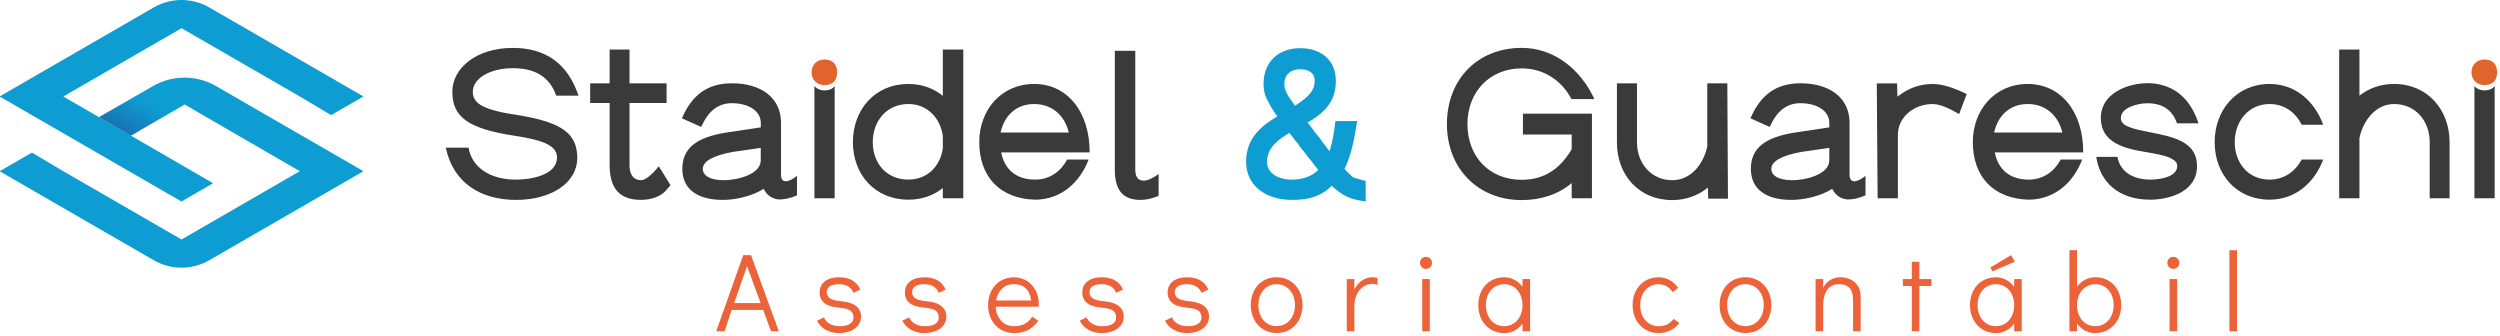 <svg xmlns="http://www.w3.org/2000/svg" width="149" height="20" viewBox="0 0 149 20" fill="none"><path d="M26.569 8.802H27.924C28.131 9.997 29.231 10.706 30.756 10.706C31.647 10.706 33.197 10.437 33.197 9.388C33.197 8.716 32.476 8.362 30.682 8.093C27.85 7.666 26.959 6.946 26.959 5.468C26.959 4.089 28.351 2.856 30.572 2.856C32.526 2.856 33.844 3.796 34.478 5.7H33.148C32.769 4.59 31.89 4.064 30.572 4.064C29.18 4.064 28.18 4.686 28.18 5.467C28.18 6.2 28.838 6.565 30.939 6.871C33.502 7.298 34.393 7.97 34.405 9.386V9.411C34.405 10.901 32.855 11.914 30.755 11.914C28.654 11.914 27.007 10.901 26.568 8.8L26.569 8.802Z" fill="#3B3A3A"></path><path d="M36.334 9.85V6.139H35.174V4.967H36.334V2.953H37.519V4.967H39.728V6.139H37.519V9.85C37.519 10.424 37.776 10.741 38.203 10.741C38.447 10.741 38.801 10.472 39.265 9.911L39.961 11.034L39.705 11.338C39.387 11.717 38.801 11.912 38.203 11.912C36.933 11.912 36.336 11.241 36.336 9.849L36.334 9.85Z" fill="#3B3A3A"></path><path d="M47.502 11.644C47.075 11.827 46.733 11.889 46.428 11.889H46.416C46.014 11.839 45.72 11.657 45.513 11.255C44.769 11.731 43.755 11.914 43.084 11.914C41.545 11.914 40.667 11.255 40.667 10.07C40.667 8.885 41.423 8.19 43.304 7.897L45.343 7.592V7.323C45.343 6.591 44.574 6.15 43.633 6.15C42.815 6.15 42.23 6.59 41.79 7.566L40.642 7.052C41.253 5.637 42.18 4.964 43.632 4.964C45.304 4.964 46.549 5.783 46.549 7.32V10.421C46.549 10.958 47.001 10.885 47.501 10.482V11.642L47.502 11.644ZM45.341 8.812L43.657 9.057C42.546 9.264 41.887 9.593 41.887 10.07C41.887 10.484 42.364 10.741 43.132 10.741C43.901 10.741 45.341 10.412 45.341 9.556V8.812Z" fill="#3B3A3A"></path><path d="M48.368 4.315C48.368 3.851 48.698 3.546 49.137 3.546C49.649 3.546 49.893 3.851 49.893 4.315C49.893 4.779 49.649 5.071 49.137 5.071C48.698 5.071 48.368 4.767 48.368 4.315Z" fill="#E0642B"></path><path d="M49.746 5.133V11.815H48.539V5.128C48.675 5.291 48.887 5.387 49.135 5.387C49.419 5.387 49.623 5.294 49.746 5.133Z" fill="#3B3A3A"></path><path d="M147.301 4.315C147.301 3.851 147.631 3.546 148.07 3.546C148.582 3.546 148.826 3.851 148.826 4.315C148.826 4.779 148.582 5.071 148.07 5.071C147.631 5.071 147.301 4.767 147.301 4.315Z" fill="#E0642B"></path><path d="M148.682 5.133V11.815H147.475V5.128C147.611 5.291 147.822 5.387 148.071 5.387C148.355 5.387 148.558 5.294 148.682 5.133Z" fill="#3B3A3A"></path><path d="M56.192 5.713V2.953H57.413V11.816H56.192V11.205C55.655 11.644 54.947 11.901 54.141 11.901C52.14 11.901 50.833 10.399 50.833 8.471C50.833 6.542 52.138 5.004 54.141 5.004C54.947 5.004 55.655 5.273 56.192 5.713ZM56.192 8.837V8.104C56.045 7.029 55.264 6.2 54.141 6.2C52.836 6.2 52.017 7.225 52.017 8.471C52.017 9.716 52.823 10.704 54.141 10.704C55.276 10.704 56.045 9.898 56.192 8.837Z" fill="#3B3A3A"></path><path d="M63.601 9.508H64.883C64.347 10.913 63.211 11.889 61.709 11.901H61.685C59.561 11.841 58.364 10.498 58.364 8.471C58.364 6.554 59.67 5.004 61.635 5.004C63.601 5.004 64.944 6.641 64.944 9.081H59.671C59.866 10.095 60.562 10.705 61.697 10.705C62.563 10.705 63.222 10.217 63.601 9.51V9.508ZM59.634 7.897H63.699C63.467 6.908 62.723 6.2 61.635 6.2C60.548 6.2 59.853 6.908 59.634 7.897Z" fill="#3B3A3A"></path><path d="M66.443 10.082V3.027H67.663V10.082C67.663 10.436 67.748 10.766 68.163 10.766C68.395 10.766 68.737 10.619 69.054 10.364V11.669C68.627 11.852 68.272 11.914 67.979 11.914C66.928 11.914 66.441 11.352 66.441 10.082H66.443Z" fill="#3B3A3A"></path><path d="M80.639 10.571C80.786 10.62 81.041 10.693 81.395 10.791V12.011L80.993 11.938C80.297 11.828 79.797 11.474 79.37 11.072C78.747 11.695 78.003 11.915 77.027 11.915C75.415 11.915 74.268 11.049 74.268 9.644C74.268 8.24 75.146 7.533 76.124 6.934C75.879 6.593 75.709 6.311 75.599 6.08C75.379 5.726 75.307 5.36 75.307 4.995C75.307 3.725 76.161 2.871 77.492 2.871C78.824 2.871 79.616 3.664 79.616 4.812C79.616 5.788 79.226 6.569 77.932 7.302C78.102 7.522 78.273 7.729 78.42 7.949C78.482 8.034 78.555 8.096 78.615 8.181C78.665 8.243 78.713 8.303 78.75 8.363C78.787 8.436 78.835 8.486 78.884 8.546C78.994 8.681 79.104 8.827 79.201 8.961L79.239 9.022C79.41 8.509 79.508 7.899 79.593 7.216H80.887C80.728 8.241 80.533 9.279 80.131 10.073C80.35 10.305 80.521 10.464 80.655 10.574H80.643L80.639 10.571ZM78.563 10.132C78.428 9.96 78.282 9.765 78.148 9.582C78.039 9.46 77.929 9.326 77.831 9.191C77.794 9.131 77.734 9.069 77.684 8.996L77.477 8.752L77.44 8.679C77.378 8.594 77.33 8.497 77.245 8.435L77.16 8.325C77.038 8.155 77.013 8.13 76.843 7.923C76.147 8.337 75.513 8.826 75.513 9.644C75.513 10.303 76.147 10.705 76.99 10.705C77.624 10.705 78.173 10.523 78.564 10.132H78.563ZM76.549 4.993C76.549 5.36 76.659 5.592 77.183 6.299C78.099 5.713 78.356 5.335 78.356 4.809C78.356 4.382 78.039 4.126 77.49 4.126C76.94 4.126 76.549 4.443 76.549 4.992V4.993Z" fill="#0D9DD2"></path><path d="M90.767 8.019V6.774H94.88V11.815H93.672V10.911C92.866 11.595 91.828 11.925 90.693 11.925C88.093 11.925 86.237 10.045 86.237 7.396C86.237 4.746 88.043 2.854 90.693 2.854C92.549 2.854 94.159 4.039 95.027 5.906H93.659C93.073 4.783 91.987 4.075 90.693 4.075C88.801 4.075 87.459 5.467 87.459 7.396C87.459 9.324 88.753 10.716 90.693 10.716C92.06 10.716 92.988 10.045 93.672 8.897V8.019H90.767Z" fill="#3B3A3A"></path><path d="M96.369 8.495V4.967H97.565V8.495C97.565 9.716 98.407 10.741 99.665 10.741C100.788 10.741 101.532 9.765 101.753 8.727V4.967H102.949L102.986 11.839H101.813L101.789 11.18C101.227 11.644 100.494 11.925 99.665 11.925C97.674 11.925 96.369 10.423 96.369 8.494V8.495Z" fill="#3B3A3A"></path><path d="M111.187 11.644C110.76 11.827 110.418 11.889 110.113 11.889H110.101C109.699 11.839 109.405 11.657 109.198 11.255C108.454 11.731 107.44 11.914 106.769 11.914C105.23 11.914 104.352 11.255 104.352 10.07C104.352 8.885 105.108 8.19 106.989 7.897L109.027 7.592V7.323C109.027 6.591 108.259 6.15 107.318 6.15C106.5 6.15 105.915 6.59 105.475 7.566L104.327 7.052C104.938 5.637 105.864 4.964 107.317 4.964C108.989 4.964 110.234 5.783 110.234 7.32V10.421C110.234 10.958 110.686 10.885 111.185 10.482V11.642L111.187 11.644ZM109.026 8.812L107.342 9.057C106.231 9.264 105.572 9.593 105.572 10.07C105.572 10.484 106.048 10.741 106.817 10.741C107.586 10.741 109.026 10.412 109.026 9.556V8.812Z" fill="#3B3A3A"></path><path d="M113.114 11.816H111.906L111.856 4.969H113.064L113.089 5.762C113.663 5.298 114.359 5.006 115.189 5.006C115.8 5.006 116.482 5.25 117.216 5.604L116.764 6.8C116.117 6.421 115.592 6.201 115.189 6.201C114.066 6.201 113.114 6.982 113.114 8.033V11.817V11.816Z" fill="#3B3A3A"></path><path d="M122.818 9.508H124.1C123.563 10.913 122.428 11.889 120.926 11.901H120.902C118.778 11.841 117.581 10.498 117.581 8.471C117.581 6.554 118.886 5.004 120.852 5.004C122.818 5.004 124.161 6.641 124.161 9.081H118.888C119.083 10.095 119.779 10.705 120.914 10.705C121.78 10.705 122.439 10.217 122.818 9.51V9.508ZM118.851 7.897H122.915C122.683 6.908 121.939 6.2 120.852 6.2C119.765 6.2 119.07 6.908 118.851 7.897Z" fill="#3B3A3A"></path><path d="M124.94 9.35H126.197C126.405 10.436 127.418 10.705 128.151 10.705C128.774 10.705 129.763 10.535 129.763 9.887C129.763 9.655 129.592 9.545 129.336 9.411C129.054 9.264 128.298 9.131 127.931 9.069C126.613 8.862 125.209 8.508 125.209 7.03C125.209 5.553 126.808 4.967 127.992 4.956H128.004C129.164 4.968 130.432 5.505 131.031 7.349H129.749C129.432 6.409 128.686 6.153 128.003 6.153C127.404 6.153 126.403 6.41 126.403 7.032C126.403 7.483 126.928 7.655 128.222 7.898C129.565 8.167 130.944 8.46 130.944 9.9C130.944 11.462 129.235 11.901 128.149 11.901C126.282 11.901 125.159 10.863 124.938 9.35H124.94Z" fill="#3B3A3A"></path><path d="M131.994 8.471C131.994 6.554 133.3 5.004 135.265 5.004C136.78 5.004 137.927 5.993 138.464 7.433H137.182C136.803 6.689 136.144 6.2 135.265 6.2C134.02 6.2 133.19 7.225 133.19 8.471C133.19 9.716 133.996 10.704 135.265 10.704C136.144 10.704 136.803 10.215 137.182 9.508H138.464C137.927 10.924 136.78 11.901 135.265 11.901C133.3 11.901 131.994 10.399 131.994 8.471Z" fill="#3B3A3A"></path><path d="M140.623 11.816H139.415V2.953H140.623V5.7C141.185 5.261 141.881 5.004 142.686 5.004C144.688 5.004 145.995 6.554 145.995 8.471V11.815H144.81V8.471C144.81 7.225 143.98 6.2 142.686 6.2C141.6 6.2 140.843 7.176 140.623 8.226V11.815V11.816Z" fill="#3B3A3A"></path><path d="M21.635 10.189V10.219L15.243 13.909L12.473 15.509C11.449 16.101 10.187 16.101 9.163 15.509L0.001 10.218V10.191L1.901 9.094L3.786 10.213L10.819 14.273L17.85 10.213V10.193L15.909 9.069L11.004 6.229L8.386 7.742L7.805 8.086L5.903 6.984L9.108 5.133H9.109C10.276 4.459 11.714 4.459 12.879 5.133L12.89 5.139L17.802 7.975H17.803L19.942 9.21L21.635 10.188V10.189Z" fill="#0D9DD2"></path><path d="M21.635 5.736V5.763L20.33 6.518L19.735 6.86L17.851 5.741L14.85 4.008L12.954 2.913L10.819 1.681L3.788 5.741V5.761L5.902 6.984L7.804 8.086L12.7 10.921L10.815 12.01L0 5.765V5.735L9.162 0.444C10.186 -0.148 11.448 -0.148 12.472 0.444L14.848 1.815L21.634 5.733L21.635 5.736Z" fill="#0D9DD2"></path><path d="M10.998 6.231L7.804 8.092L5.889 6.987C7.198 6.204 8.056 5.732 9.424 4.962C9.792 4.754 10.617 4.634 11.027 4.61C11.026 5.339 11 5.501 10.998 6.23V6.231Z" fill="url(#paint0_linear_213_1640)"></path><path d="M45.953 19.745L45.488 18.474H43.604L43.186 19.745H42.686L44.296 15.207H44.762L46.419 19.745H45.953ZM43.757 18.062H45.334L44.523 15.86L43.758 18.062H43.757Z" fill="#EC633A"></path><path d="M49.216 19.659C48.988 19.53 48.814 19.349 48.695 19.114L49.101 18.915C49.266 19.265 49.587 19.441 50.066 19.441C50.297 19.441 50.487 19.398 50.639 19.314C50.789 19.23 50.865 19.099 50.865 18.922C50.865 18.745 50.803 18.605 50.682 18.515C50.562 18.426 50.346 18.368 50.04 18.342C49.614 18.307 49.31 18.212 49.126 18.057C48.942 17.902 48.85 17.696 48.85 17.438C48.85 17.149 48.954 16.926 49.163 16.765C49.371 16.604 49.657 16.526 50.021 16.526C50.637 16.526 51.057 16.77 51.278 17.258L50.872 17.457C50.796 17.28 50.687 17.148 50.542 17.064C50.398 16.98 50.213 16.938 49.986 16.938C49.76 16.938 49.58 16.98 49.458 17.064C49.336 17.148 49.275 17.269 49.275 17.424C49.275 17.571 49.341 17.689 49.472 17.779C49.602 17.87 49.827 17.929 50.147 17.955C50.541 17.991 50.836 18.087 51.028 18.245C51.221 18.403 51.318 18.61 51.318 18.867C51.318 19.075 51.258 19.254 51.138 19.402C51.019 19.55 50.858 19.663 50.659 19.738C50.46 19.814 50.245 19.851 50.014 19.851C49.712 19.851 49.447 19.787 49.219 19.657L49.216 19.659Z" fill="#EC633A"></path><path d="M54.3 19.659C54.072 19.53 53.898 19.349 53.778 19.114L54.184 18.915C54.349 19.265 54.67 19.441 55.15 19.441C55.38 19.441 55.571 19.398 55.722 19.314C55.873 19.23 55.949 19.099 55.949 18.922C55.949 18.745 55.887 18.605 55.766 18.515C55.645 18.426 55.429 18.368 55.123 18.342C54.698 18.307 54.393 18.212 54.209 18.057C54.025 17.902 53.933 17.696 53.933 17.438C53.933 17.149 54.038 16.926 54.246 16.765C54.455 16.606 54.74 16.526 55.104 16.526C55.721 16.526 56.141 16.77 56.362 17.258L55.955 17.457C55.88 17.28 55.77 17.148 55.626 17.064C55.482 16.98 55.296 16.938 55.07 16.938C54.843 16.938 54.663 16.98 54.541 17.064C54.419 17.148 54.359 17.269 54.359 17.424C54.359 17.571 54.425 17.689 54.555 17.779C54.685 17.87 54.911 17.929 55.23 17.955C55.624 17.991 55.92 18.087 56.112 18.245C56.304 18.403 56.401 18.61 56.401 18.867C56.401 19.075 56.341 19.254 56.222 19.402C56.102 19.55 55.942 19.663 55.743 19.738C55.544 19.814 55.328 19.851 55.097 19.851C54.795 19.851 54.53 19.787 54.303 19.657L54.3 19.659Z" fill="#EC633A"></path><path d="M61.184 16.731C61.41 16.868 61.587 17.056 61.717 17.294C61.846 17.531 61.91 17.796 61.91 18.088C61.91 18.172 61.907 18.237 61.903 18.282H59.342C59.359 18.602 59.464 18.874 59.655 19.1C59.845 19.327 60.105 19.439 60.433 19.439C60.699 19.439 60.92 19.39 61.095 19.29C61.27 19.189 61.41 19.051 61.517 18.874L61.877 19.113C61.73 19.343 61.538 19.524 61.298 19.655C61.059 19.785 60.775 19.851 60.447 19.851C60.145 19.851 59.877 19.78 59.641 19.638C59.406 19.497 59.221 19.299 59.089 19.047C58.956 18.794 58.89 18.507 58.89 18.189C58.89 17.87 58.956 17.583 59.086 17.331C59.217 17.078 59.399 16.88 59.631 16.739C59.865 16.598 60.13 16.526 60.426 16.526C60.706 16.526 60.959 16.595 61.185 16.732L61.184 16.731ZM61.457 17.909C61.413 17.585 61.305 17.342 61.13 17.18C60.957 17.018 60.723 16.937 60.425 16.937C60.127 16.937 59.9 17.029 59.716 17.212C59.532 17.396 59.416 17.628 59.366 17.909H61.456H61.457Z" fill="#EC633A"></path><path d="M64.873 19.659C64.645 19.53 64.47 19.349 64.351 19.114L64.757 18.915C64.922 19.265 65.243 19.441 65.722 19.441C65.953 19.441 66.144 19.398 66.295 19.314C66.446 19.23 66.521 19.099 66.521 18.922C66.521 18.745 66.459 18.605 66.339 18.515C66.218 18.426 66.002 18.368 65.696 18.342C65.271 18.307 64.966 18.212 64.782 18.057C64.598 17.902 64.506 17.696 64.506 17.438C64.506 17.149 64.61 16.926 64.819 16.765C65.028 16.604 65.313 16.526 65.677 16.526C66.293 16.526 66.713 16.77 66.934 17.258L66.528 17.457C66.453 17.28 66.343 17.148 66.199 17.064C66.055 16.98 65.869 16.938 65.643 16.938C65.416 16.938 65.236 16.98 65.114 17.064C64.992 17.148 64.931 17.269 64.931 17.424C64.931 17.571 64.997 17.689 65.128 17.779C65.258 17.87 65.483 17.929 65.803 17.955C66.197 17.991 66.492 18.087 66.685 18.245C66.877 18.403 66.974 18.61 66.974 18.867C66.974 19.075 66.914 19.254 66.794 19.402C66.675 19.55 66.514 19.663 66.315 19.738C66.116 19.814 65.901 19.851 65.67 19.851C65.368 19.851 65.103 19.787 64.875 19.657L64.873 19.659Z" fill="#EC633A"></path><path d="M69.957 19.659C69.729 19.53 69.554 19.349 69.435 19.114L69.841 18.915C70.006 19.265 70.327 19.441 70.806 19.441C71.037 19.441 71.228 19.398 71.379 19.314C71.53 19.23 71.605 19.099 71.605 18.922C71.605 18.745 71.543 18.605 71.423 18.515C71.302 18.426 71.086 18.368 70.78 18.342C70.355 18.307 70.05 18.212 69.866 18.057C69.682 17.902 69.59 17.696 69.59 17.438C69.59 17.149 69.694 16.926 69.903 16.765C70.112 16.604 70.397 16.526 70.761 16.526C71.377 16.526 71.797 16.77 72.018 17.258L71.612 17.457C71.537 17.28 71.427 17.148 71.283 17.064C71.138 16.98 70.953 16.938 70.727 16.938C70.5 16.938 70.32 16.98 70.198 17.064C70.076 17.148 70.016 17.269 70.016 17.424C70.016 17.571 70.081 17.689 70.212 17.779C70.342 17.87 70.567 17.929 70.887 17.955C71.281 17.991 71.576 18.087 71.769 18.245C71.961 18.403 72.058 18.61 72.058 18.867C72.058 19.075 71.998 19.254 71.878 19.402C71.759 19.55 71.598 19.663 71.399 19.738C71.2 19.814 70.985 19.851 70.754 19.851C70.452 19.851 70.187 19.787 69.959 19.657L69.957 19.659Z" fill="#EC633A"></path><path d="M75.296 19.638C75.061 19.497 74.876 19.298 74.744 19.043C74.611 18.787 74.545 18.5 74.545 18.18C74.545 17.86 74.611 17.576 74.742 17.325C74.872 17.075 75.055 16.878 75.287 16.736C75.52 16.595 75.785 16.523 76.081 16.523C76.378 16.523 76.644 16.595 76.88 16.736C77.117 16.878 77.3 17.075 77.432 17.328C77.565 17.581 77.631 17.867 77.631 18.186C77.631 18.504 77.565 18.791 77.435 19.044C77.305 19.297 77.122 19.494 76.89 19.636C76.656 19.777 76.392 19.848 76.095 19.848C75.799 19.848 75.531 19.777 75.296 19.636V19.638ZM76.65 19.279C76.816 19.172 76.946 19.023 77.04 18.832C77.133 18.642 77.18 18.426 77.18 18.187C77.18 17.948 77.133 17.733 77.04 17.542C76.946 17.351 76.817 17.203 76.65 17.096C76.484 16.989 76.294 16.937 76.081 16.937C75.868 16.937 75.686 16.99 75.523 17.096C75.358 17.203 75.23 17.35 75.137 17.538C75.043 17.726 74.997 17.94 74.997 18.18C74.997 18.421 75.043 18.642 75.137 18.832C75.23 19.023 75.359 19.172 75.523 19.279C75.686 19.386 75.873 19.438 76.081 19.438C76.29 19.438 76.484 19.384 76.65 19.279Z" fill="#EC633A"></path><path d="M82.104 16.572V16.985C82.01 16.941 81.909 16.917 81.797 16.917C81.607 16.917 81.43 16.971 81.265 17.077C81.102 17.182 80.968 17.337 80.87 17.539C80.769 17.741 80.72 17.98 80.72 18.255V19.745H80.267V16.632H80.72V17.258C80.839 17.027 80.992 16.847 81.176 16.718C81.359 16.589 81.567 16.525 81.797 16.525C81.903 16.525 82.006 16.54 82.104 16.572Z" fill="#EC633A"></path><path d="M84.734 15.919C84.665 15.848 84.631 15.761 84.631 15.66C84.631 15.558 84.665 15.479 84.734 15.41C84.802 15.341 84.888 15.307 84.99 15.307C85.093 15.307 85.172 15.341 85.243 15.41C85.314 15.479 85.349 15.564 85.349 15.667C85.349 15.77 85.313 15.849 85.243 15.919C85.172 15.991 85.088 16.026 84.99 16.026C84.893 16.026 84.802 15.991 84.734 15.919ZM84.764 19.745V16.632H85.217V19.745H84.764Z" fill="#EC633A"></path><path d="M91.193 16.632V19.745H90.74V19.287C90.611 19.464 90.455 19.603 90.268 19.703C90.081 19.803 89.878 19.852 89.656 19.852C89.359 19.852 89.091 19.781 88.857 19.64C88.622 19.498 88.436 19.3 88.305 19.048C88.172 18.795 88.106 18.507 88.106 18.183C88.106 17.859 88.172 17.579 88.302 17.328C88.432 17.078 88.615 16.88 88.847 16.739C89.08 16.598 89.345 16.526 89.642 16.526C89.868 16.526 90.076 16.576 90.264 16.676C90.452 16.776 90.611 16.916 90.74 17.099V16.633H91.193V16.632ZM90.212 19.28C90.378 19.173 90.508 19.025 90.601 18.834C90.695 18.643 90.741 18.427 90.741 18.189C90.741 17.95 90.695 17.734 90.601 17.543C90.508 17.353 90.379 17.204 90.212 17.097C90.044 16.99 89.856 16.938 89.643 16.938C89.43 16.938 89.248 16.991 89.085 17.097C88.92 17.204 88.792 17.351 88.699 17.539C88.605 17.727 88.559 17.942 88.559 18.182C88.559 18.422 88.605 18.643 88.699 18.834C88.792 19.025 88.921 19.173 89.085 19.28C89.248 19.387 89.434 19.439 89.643 19.439C89.852 19.439 90.046 19.386 90.212 19.28Z" fill="#EC633A"></path><path d="M98.054 19.638C97.819 19.497 97.634 19.299 97.502 19.047C97.369 18.794 97.303 18.507 97.303 18.189C97.303 17.87 97.369 17.583 97.499 17.331C97.63 17.078 97.814 16.88 98.048 16.739C98.283 16.598 98.549 16.526 98.847 16.526C99.1 16.526 99.321 16.581 99.509 16.689C99.697 16.798 99.869 16.952 100.025 17.152L99.693 17.412C99.476 17.097 99.195 16.939 98.847 16.939C98.639 16.939 98.452 16.993 98.286 17.099C98.12 17.206 97.989 17.354 97.896 17.545C97.803 17.736 97.756 17.951 97.756 18.19C97.756 18.429 97.803 18.644 97.896 18.835C97.989 19.026 98.118 19.174 98.286 19.281C98.453 19.388 98.64 19.441 98.847 19.441C99.055 19.441 99.236 19.404 99.373 19.331C99.51 19.258 99.635 19.149 99.746 19.008L100.099 19.254C99.953 19.436 99.773 19.581 99.557 19.689C99.342 19.797 99.11 19.852 98.861 19.852C98.559 19.852 98.291 19.781 98.057 19.64L98.054 19.638Z" fill="#EC633A"></path><path d="M103.237 19.638C103.002 19.497 102.817 19.298 102.685 19.043C102.552 18.787 102.486 18.5 102.486 18.18C102.486 17.86 102.552 17.576 102.682 17.325C102.813 17.075 102.995 16.878 103.227 16.736C103.461 16.595 103.725 16.523 104.022 16.523C104.319 16.523 104.585 16.595 104.821 16.736C105.056 16.878 105.241 17.075 105.373 17.328C105.506 17.581 105.572 17.867 105.572 18.186C105.572 18.504 105.506 18.791 105.376 19.044C105.245 19.297 105.063 19.494 104.831 19.636C104.597 19.777 104.332 19.848 104.036 19.848C103.739 19.848 103.471 19.777 103.237 19.636V19.638ZM104.59 19.279C104.756 19.172 104.887 19.023 104.98 18.832C105.074 18.642 105.12 18.426 105.12 18.187C105.12 17.948 105.074 17.733 104.98 17.542C104.887 17.351 104.758 17.203 104.59 17.096C104.424 16.989 104.235 16.937 104.022 16.937C103.809 16.937 103.627 16.99 103.463 17.096C103.298 17.203 103.171 17.35 103.077 17.538C102.984 17.726 102.937 17.94 102.937 18.18C102.937 18.421 102.984 18.642 103.077 18.832C103.171 19.023 103.3 19.172 103.463 19.279C103.627 19.386 103.813 19.438 104.022 19.438C104.231 19.438 104.424 19.384 104.59 19.279Z" fill="#EC633A"></path><path d="M110.293 16.658C110.477 16.747 110.624 16.878 110.732 17.051C110.841 17.224 110.895 17.428 110.895 17.663V19.745H110.442V17.862C110.442 17.245 110.167 16.937 109.617 16.937C109.298 16.937 109.059 17.049 108.899 17.276C108.74 17.502 108.661 17.806 108.661 18.187V19.744H108.208V16.631H108.661V17.149C108.768 16.95 108.908 16.795 109.083 16.687C109.259 16.578 109.461 16.523 109.692 16.523C109.908 16.523 110.109 16.567 110.294 16.657L110.293 16.658Z" fill="#EC633A"></path><path d="M113.942 19.745V17.044H113.409V16.632H113.942V15.601H114.395V16.632H115.113V17.044H114.395V19.745H113.942Z" fill="#EC633A"></path><path d="M120.497 16.632V19.745H120.044V19.287C119.915 19.464 119.759 19.603 119.572 19.703C119.385 19.803 119.182 19.852 118.96 19.852C118.663 19.852 118.395 19.781 118.161 19.64C117.926 19.498 117.74 19.3 117.609 19.048C117.476 18.795 117.41 18.507 117.41 18.183C117.41 17.859 117.476 17.579 117.606 17.328C117.736 17.078 117.919 16.88 118.151 16.739C118.384 16.598 118.649 16.526 118.946 16.526C119.172 16.526 119.38 16.576 119.568 16.676C119.756 16.776 119.915 16.916 120.044 17.099V16.633H120.497V16.632ZM119.516 19.28C119.682 19.173 119.812 19.025 119.905 18.834C119.999 18.643 120.045 18.427 120.045 18.189C120.045 17.95 119.999 17.734 119.905 17.543C119.812 17.352 119.683 17.204 119.516 17.097C119.348 16.99 119.16 16.938 118.947 16.938C118.734 16.938 118.552 16.991 118.388 17.097C118.224 17.204 118.096 17.351 118.003 17.539C117.909 17.727 117.863 17.942 117.863 18.182C117.863 18.422 117.909 18.643 118.003 18.834C118.096 19.025 118.225 19.173 118.388 19.28C118.552 19.387 118.738 19.439 118.947 19.439C119.156 19.439 119.349 19.386 119.516 19.28ZM118.754 16.172L118.62 15.945L119.859 15.207L120.085 15.593L118.755 16.172H118.754Z" fill="#EC633A"></path><path d="M125.684 16.738C125.917 16.879 126.098 17.075 126.229 17.326C126.359 17.578 126.425 17.862 126.425 18.182C126.425 18.502 126.359 18.794 126.226 19.047C126.093 19.299 125.909 19.497 125.674 19.638C125.439 19.78 125.173 19.851 124.875 19.851C124.653 19.851 124.45 19.802 124.263 19.701C124.076 19.601 123.92 19.462 123.791 19.285V19.744H123.338V14.913H123.791V17.096C123.92 16.913 124.078 16.773 124.266 16.673C124.454 16.573 124.662 16.523 124.888 16.523C125.184 16.523 125.449 16.595 125.682 16.736L125.684 16.738ZM125.448 19.28C125.612 19.173 125.74 19.025 125.833 18.834C125.927 18.643 125.973 18.426 125.973 18.182C125.973 17.937 125.927 17.729 125.833 17.539C125.74 17.351 125.611 17.203 125.448 17.097C125.283 16.99 125.098 16.938 124.889 16.938C124.68 16.938 124.487 16.991 124.321 17.097C124.154 17.204 124.024 17.353 123.931 17.543C123.837 17.734 123.791 17.95 123.791 18.189C123.791 18.427 123.837 18.643 123.931 18.834C124.024 19.025 124.153 19.173 124.321 19.28C124.487 19.387 124.676 19.439 124.889 19.439C125.102 19.439 125.283 19.386 125.448 19.28Z" fill="#EC633A"></path><path d="M129.276 15.919C129.207 15.848 129.173 15.761 129.173 15.66C129.173 15.558 129.207 15.479 129.276 15.41C129.345 15.341 129.43 15.307 129.533 15.307C129.636 15.307 129.714 15.341 129.785 15.41C129.857 15.479 129.891 15.564 129.891 15.667C129.891 15.77 129.855 15.849 129.785 15.919C129.714 15.991 129.63 16.026 129.533 16.026C129.435 16.026 129.345 15.991 129.276 15.919ZM129.306 19.745V16.632H129.759V19.745H129.306Z" fill="#EC633A"></path><path d="M132.873 19.745V14.915H133.326V19.745H132.873Z" fill="#EC633A"></path><defs><linearGradient id="paint0_linear_213_1640" x1="7.719" y1="8.046" x2="9.817" y2="3.984" gradientUnits="userSpaceOnUse"><stop stop-color="#293384" stop-opacity="0.4"></stop><stop offset="0.47" stop-color="#293384" stop-opacity="0"></stop></linearGradient></defs></svg>